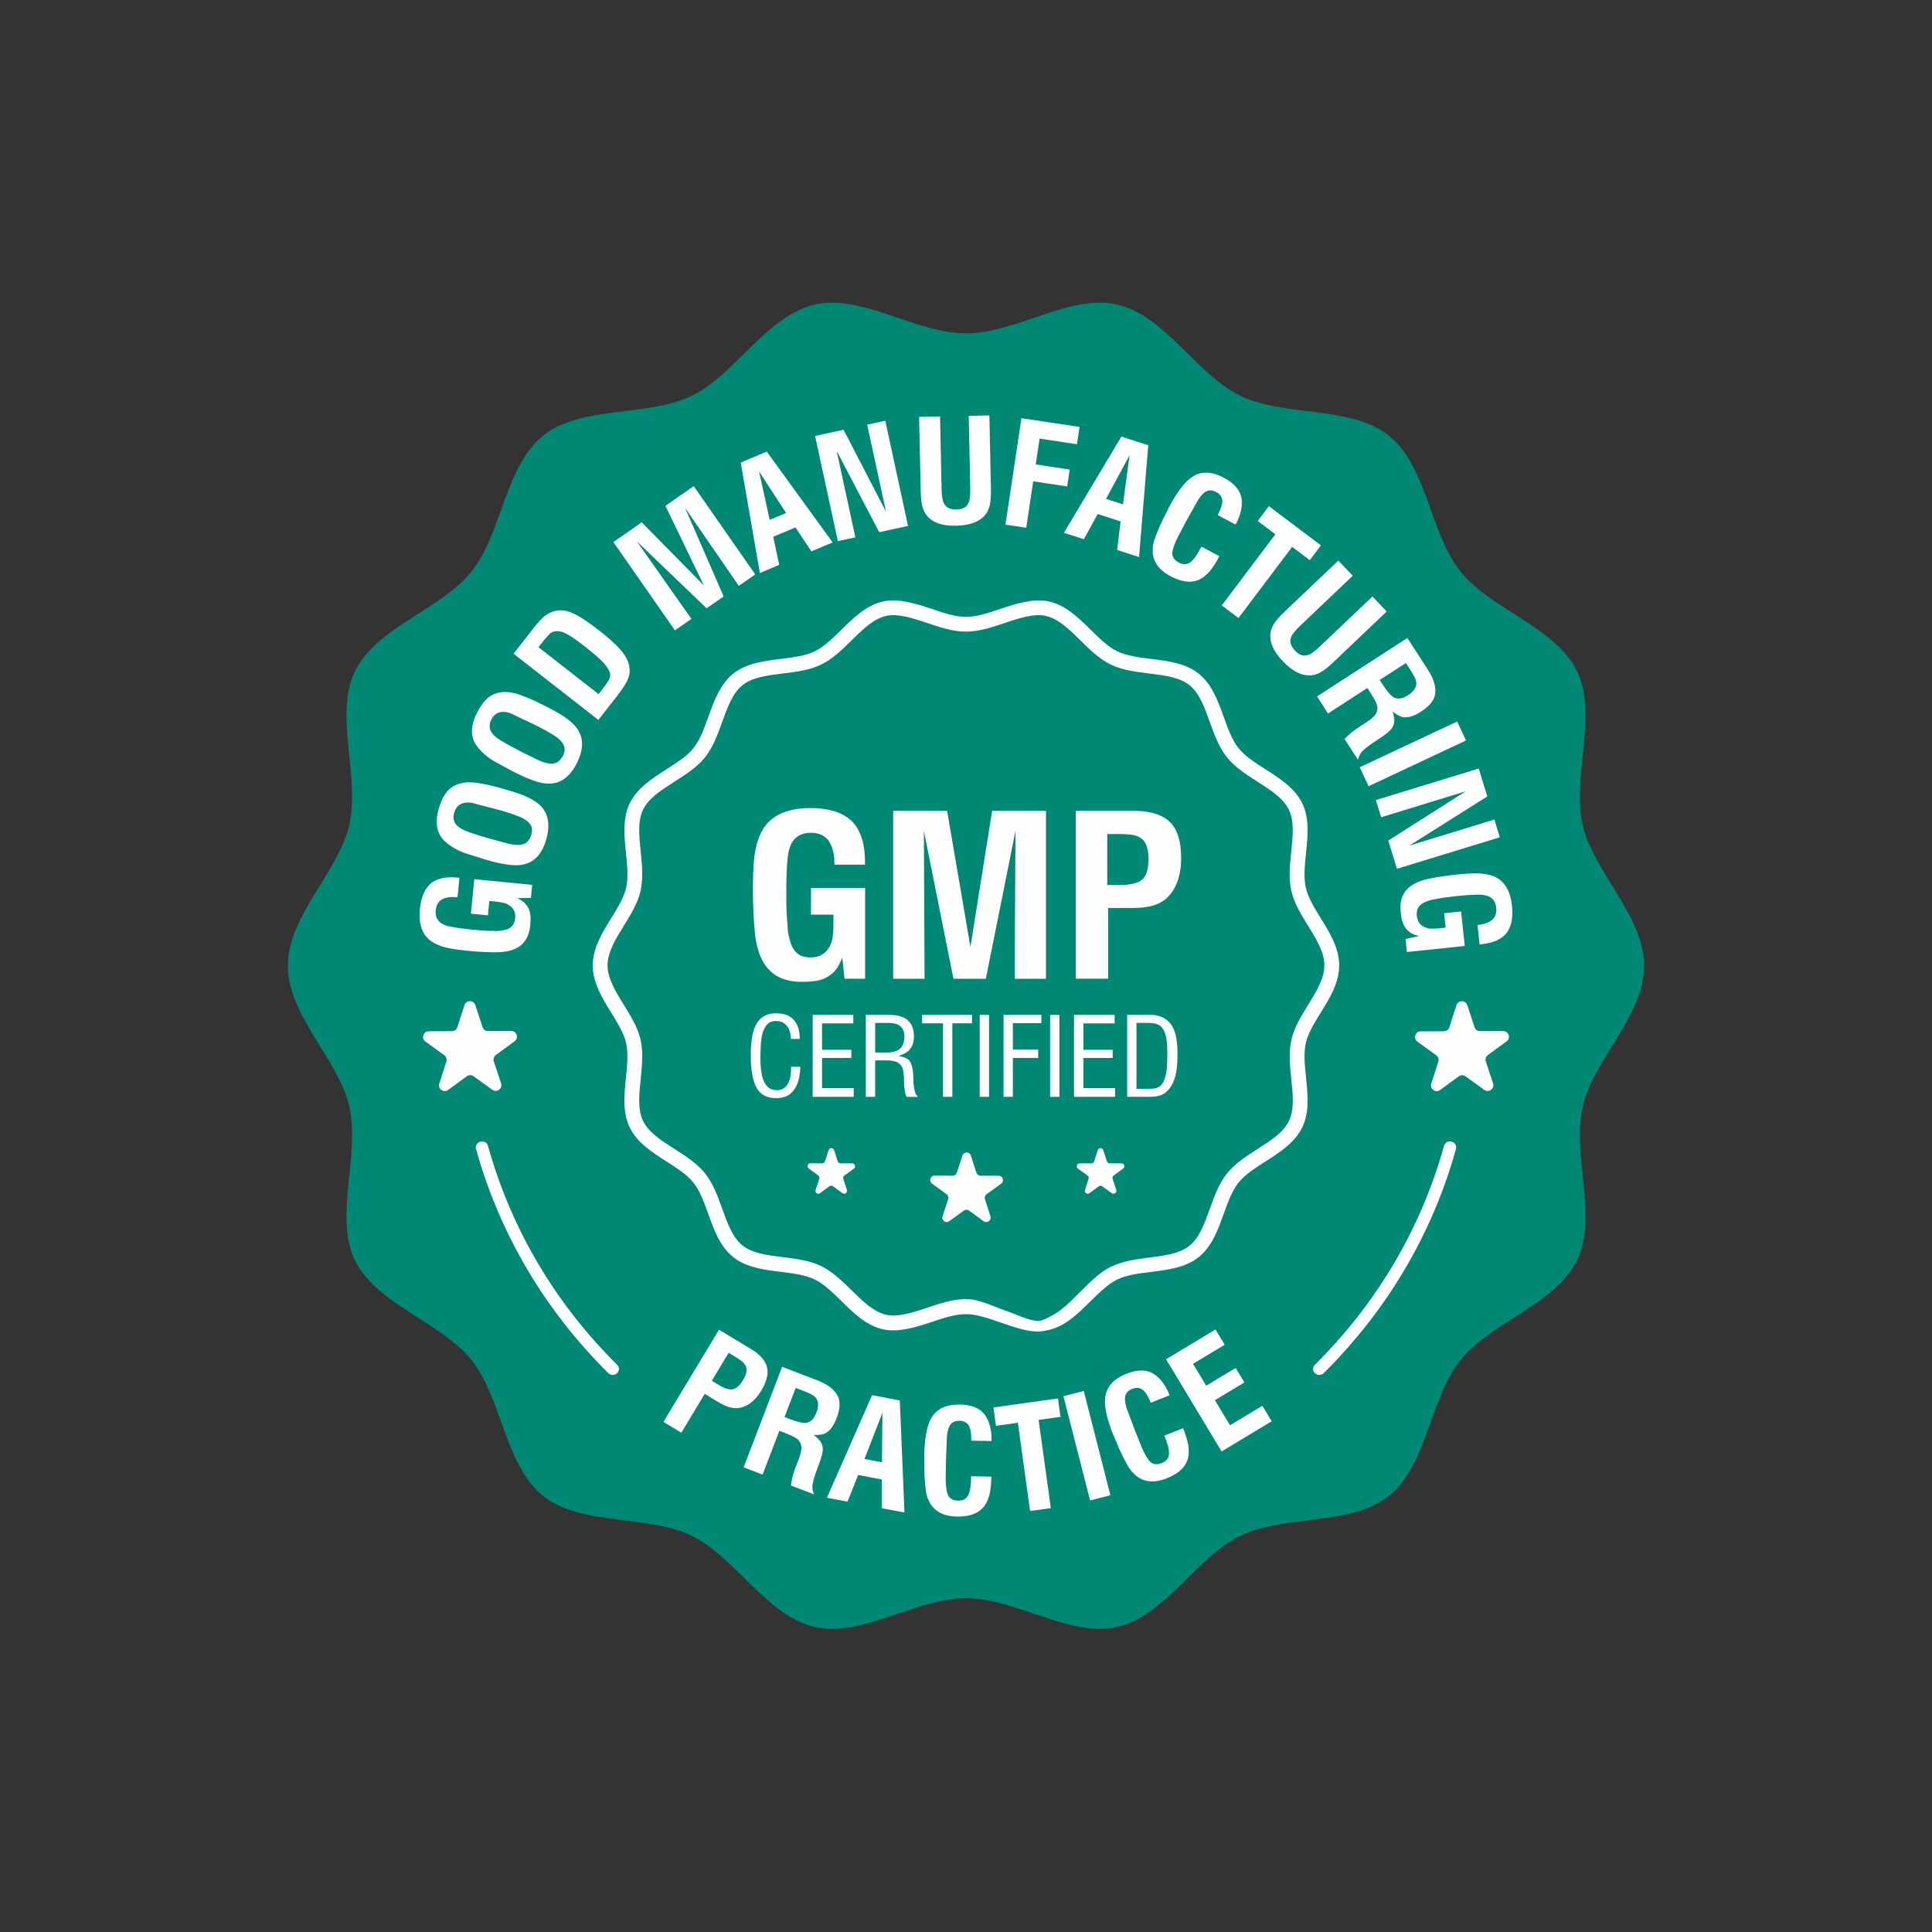 <?xml version="1.0" encoding="UTF-8"?>
<!-- Generator: Adobe Illustrator 19.0.0, SVG Export Plug-In . SVG Version: 6.00 Build 0)  -->
<svg xmlns="http://www.w3.org/2000/svg" xmlns:xlink="http://www.w3.org/1999/xlink" version="1.1" x="0px" y="0px" viewBox="0 0 4500 4500" style="enable-background:new 0 0 4500 4500;" xml:space="preserve">
<rect x="0" y="0" width="4500" height="4500" fill="#333333" stroke="none"/>
<style type="text/css">
	.st0{fill:#008874;}
	.st1{fill:#FFFFFF;}
	.st2{fill:#FEFFFD;}
</style>
<g id="_x2018_ëîé_x5F_2">
</g>
<g id="_x2018_ëîé_x5F_3">
	<g>
		<path class="st0" d="M3686.4,2577.4c24.8-109.2,143.1-211.2,143.1-327.9c0-116.8-118.3-218.7-143.1-327.9    c-25.7-112.8,36.1-255.8-13-357.6c-49.9-103.5-200.7-144.1-271.7-232.9c-71.3-89.3-77.6-245.2-166.9-316.5    c-88.9-70.9-242.2-42.6-345.6-92.6c-101.8-49.1-174.9-187.1-287.7-212.7c-109.2-24.9-234.8,67.2-351.5,67.2    c-116.8,0-242.3-92-351.5-67.2c-112.8,25.7-185.9,163.6-287.7,212.7c-103.5,49.9-256.8,21.6-345.6,92.6    c-89.3,71.3-95.6,227.2-166.9,316.5c-70.9,88.9-221.8,129.5-271.7,232.9c-49.1,101.8,12.6,244.8-13,357.6    c-24.8,109.2-143.1,211.1-143.1,327.9c0,116.8,118.3,218.7,143.1,327.9c25.7,112.8-36.1,255.8,13,357.6    c49.9,103.4,200.7,144,271.6,232.9c71.3,89.3,77.6,245.2,166.9,316.5c88.8,70.9,242.1,42.6,345.6,92.6    c101.8,49.1,174.9,187.1,287.7,212.7c109.2,24.8,234.7-67.2,351.5-67.2c116.8,0,242.3,92.1,351.5,67.2    c112.8-25.7,185.9-163.7,287.7-212.7c103.5-49.9,256.8-21.6,345.6-92.6c89.3-71.3,95.6-227.2,166.9-316.5    c70.9-88.9,221.8-129.4,271.7-232.9C3722.5,2833.2,3660.7,2690.2,3686.4,2577.4z"></path>
		<g>
			<path class="st1" d="M1429.6,3202.2c-4.5,0.8-9.3-0.6-12.7-3.9c-72.7-72-135.7-152.4-187.2-239c-52.8-88.8-93.5-184.2-121-283.4     c-2-7.2,2.6-14.7,10.3-16.8c7.7-2,15.5,2.2,17.5,9.4c26.9,97.1,66.7,190.3,118.3,277.1c50.3,84.7,111.9,163.3,183,233.6     c5.4,5.4,5.1,14-0.6,19.2C1435,3200.5,1432.4,3201.7,1429.6,3202.2z"></path>
			<path class="st1" d="M3070.4,3202.2c4.5,0.8,9.3-0.6,12.7-3.9c72.7-72,135.7-152.4,187.2-239c52.8-88.8,93.5-184.2,121-283.4     c2-7.2-2.6-14.7-10.3-16.8c-7.7-2-15.5,2.2-17.5,9.4c-26.9,97.1-66.7,190.3-118.3,277.1c-50.3,84.7-111.9,163.3-183,233.6     c-5.4,5.4-5.1,14,0.6,19.2C3065,3200.5,3067.6,3201.7,3070.4,3202.2z"></path>
		</g>
		<g>
			<g>
				<path class="st1" d="M2418.3,3101.4C2418.2,3101.4,2418.2,3101.4,2418.3,3101.4c-29.4,0-59.3-11.4-88.2-21.2      c-28.3-9.6-54.9-19.3-80.1-19.3c-25.2,0-51.8,8.7-80.1,18.3c-37.5,12.7-78.8,24.9-113.4,17c-39.1-8.9-68.7-38.1-97.3-66.3      c-20.7-20.3-40.1-39.5-61.6-49.8c-22.1-10.7-49.7-14.1-78.8-17.7c-39.5-4.9-80.3-9.9-110.9-34.3      c-30.8-24.6-44.8-63.4-58.3-100.9c-9.9-27.5-19.3-53.6-34.4-72.5c-15-18.8-38.2-33.6-62.8-49.3c-33.7-21.6-68.6-43.9-85.8-79.6      c-16.9-35-12.7-75.8-8.7-115.3c3-29.4,5.8-57.1,0.4-81.2c-5.2-22.8-19.4-45.8-34.5-70.3c-21.2-34.4-43.1-69.9-43.1-110.4      c0-40.5,21.9-76,43.1-110.3c15.1-24.4,29.3-47.5,34.6-70.4c5.4-24.1,2.6-51.8-0.4-81.2c-4-39.5-8.2-80.3,8.7-115.4      c17.2-35.7,52.1-58,85.8-79.6c24.6-15.7,47.8-30.5,62.8-49.3c15.1-19,24.5-45,34.4-72.5c13.5-37.5,27.5-76.3,58.3-100.9      c30.6-24.4,71.4-29.5,110.9-34.3c29.2-3.6,56.8-7,78.8-17.7c21.4-10.3,40.9-29.5,61.6-49.8c28.6-28.2,58.2-57.3,97.3-66.2      c34.5-7.9,75.8,4.5,113.4,17.2c28.2,9.6,54.9,18.6,80.1,18.6c25.1,0,51.8-9.1,80-18.6c37.5-12.7,78.8-25.1,113.4-17.2      c39.1,8.9,68.7,38,97.3,66.2c20.6,20.3,40.1,39.5,61.5,49.8c22.1,10.7,49.7,14.1,78.9,17.7c39.4,4.9,80.2,9.9,110.8,34.3      c30.8,24.6,44.8,63.4,58.3,100.9c9.9,27.6,19.3,53.6,34.4,72.6c15,18.8,38.2,33.6,62.8,49.3c33.7,21.6,68.6,43.9,85.9,79.6      c16.9,35,12.7,75.8,8.6,115.2c-3,29.4-5.9,57.2-0.4,81.3c5.2,22.9,19.4,46,34.5,70.4c21.2,34.3,43.1,69.8,43.1,110.3      c0,40.5-21.9,76-43.1,110.3c-15.1,24.4-29.3,47.5-34.5,70.3c-5.5,24.1-2.6,51.9,0.4,81.3c4.1,39.4,8.3,80.2-8.7,115.2      c-17.3,35.7-52.1,58-85.8,79.6c-24.6,15.7-47.8,30.5-62.8,49.3c-15.1,19-24.5,45-34.4,72.6c-13.5,37.5-27.5,76.3-58.3,100.9      c-30.6,24.4-71.4,29.5-110.8,34.4c-29.2,3.6-56.8,7-78.8,17.7c-21.4,10.3-40.9,29.5-61.5,49.8c-28.7,28.2-58.3,58.6-97.4,67.5      C2435.5,3099.2,2427,3101.4,2418.3,3101.4z M3002.3,2610.8c12.6-26.2,9.2-60.5,5.4-96.8c-3.2-30.9-6.4-62.8,0.3-92.4      c6.4-28.4,22.8-55,38.7-80.8c19.5-31.6,38-61.5,38-92.3c0-30.7-18.4-60.6-38-92.2c-15.9-25.8-32.3-52.4-38.8-80.9      c-6.8-29.6-3.5-61.5-0.3-92.4c3.7-36.2,7.3-70.5-5.4-96.8c-13.1-26.9-42.4-45.7-73.4-65.6c-25.8-16.5-52.6-33.6-71.1-56.8      c-18.7-23.4-29.5-53.4-39.9-82.3c-12.5-34.6-24.2-67.2-47.4-85.7c-23-18.3-57.3-22.6-93.6-27.1c-30.7-3.8-62.4-7.7-89.6-20.8      c-26.5-12.8-48.9-34.8-70.6-56.2c-26.4-26-51.3-50.5-80.9-57.2c-26.5-5.9-60,4.5-94.7,16.3c-29.6,10-60.3,20.4-91.1,20.4      c-30.8,0-61.5-10.4-91.1-20.4c-34.8-11.8-68.4-22.2-94.7-16.3c-29.5,6.7-54.4,31.2-80.8,57.2c-21.7,21.4-44.2,43.5-70.7,56.2      c-27.1,13.1-58.8,17.1-89.5,20.8c-36.3,4.5-70.6,8.7-93.6,27.1c-23.2,18.5-34.9,51.2-47.4,85.7c-10.5,29-21.2,58.9-39.9,82.3      c-18.5,23.3-45.2,40.3-71.1,56.8c-31.1,19.8-60.4,38.6-73.4,65.5c-12.7,26.3-9.2,60.6-5.5,96.9c3.2,30.8,6.4,62.7-0.3,92.3      c-6.5,28.4-22.9,55-38.8,80.8c-19.5,31.6-38,61.5-38,92.3c0,30.7,18.5,60.7,38,92.3c15.9,25.7,32.3,52.3,38.8,80.7      c6.7,29.6,3.5,61.5,0.3,92.3c-3.7,36.3-7.2,70.6,5.5,96.9c13,27,42.3,45.7,73.4,65.6c25.8,16.5,52.5,33.6,71.1,56.8      c18.7,23.3,29.5,53.3,39.9,82.3c12.5,34.6,24.2,67.2,47.4,85.7c23,18.4,57.3,22.6,93.6,27.1c30.7,3.8,62.4,7.7,89.6,20.9      c26.5,12.8,48.9,34.9,70.7,56.2c26.4,25.9,51.3,50.5,80.8,57.2c26.4,5.9,60-4.5,94.8-16.2c29.6-10,60.3-20.4,91.1-20.4      c30.8,0,61.5,16.6,91.1,26.6c27.4,9.3,52.7,23.2,77.1,24.3l0,0c2,0,4.1-0.2,6-0.8c9.5-2.6,10.7-4,22.2-9.7      c27.1-13.6,43.8-31.8,70.2-57.8c21.7-21.4,44.2-45,70.7-57.7c27.1-13.2,58.9-17.8,89.5-21.6c36.3-4.5,70.6-9.1,93.6-27.5      c23.1-18.5,34.9-51.3,47.4-85.9c10.4-29,21.2-59,39.9-82.4c18.5-23.2,45.3-40.3,71.1-56.9      C2960,2656.6,2989.3,2637.8,3002.3,2610.8"></path>
			</g>
		</g>
		<g>
			<g>
				<path class="st1" d="M1236.6,2091.6l-31.6,0.3c6.3,3.3,10.9,6.2,14,8.6c3.1,2.4,6,5.6,8.8,9.7c3.8,5.7,6.2,11.9,7.2,18.6      c1.1,6.7,1,15.6-0.1,26.9c-1.6,16-6.3,28.9-14.2,38.5c-7.9,9.7-19.1,16.4-33.6,20.2c-8.7,2.1-17.9,3.3-27.3,3.6      c-21.5,0.2-44.4-0.9-68.7-3.3c-22.7-2.2-39.8-4.7-51.4-7.5c-11.6-2.8-21.9-6.8-30.8-12c-24.2-14.3-34.5-40.3-30.8-77.8      c2.4-24.1,9-42.3,20-54.4c5.6-6.4,12.7-11.2,21.2-14.3c6.7-2.5,13.6-4.1,20.6-4.8c4.4-0.4,8.8-0.5,13.3-0.5      c4.5,0,10.1,0.4,16.9,1.1l-4.4,45.3c-6.2-0.6-11.6-0.7-16.1-0.4c-4.5,0.4-8.8,1.1-12.8,2.3c-13.2,4.2-20.5,13.6-21.9,28.3      c-1.4,14,3.2,24.3,13.7,30.9c5,3.1,11.4,5.5,18.9,7c10.7,2.5,29.2,5.1,55.4,7.7c19.7,1.9,34.8,2.8,45.3,2.6      c5,0.5,9.8,0.5,14.4,0c4.7-0.5,9.7-1.3,15.2-2.6c13.3-3.7,20.7-12.4,22-26.2c1-9.8-0.9-17.7-5.7-23.6c-2.2-2.9-5.4-5.7-9.6-8.3      c-3.5-2.2-6.9-3.6-10-4.3c-3.1-0.7-6.3-1.3-9.6-1.9c-3.3-0.6-7.4-1.1-12.2-1.5l-13-1.3l-3.3,33.5l-39.6-3.9l7.9-80.3l134.8,13.2      L1236.6,2091.6z"></path>
				<path class="st1" d="M1128.3,2001.4c-6.1-1.8-13.8-4.2-23-7.3c-9.3-3.1-15.5-5.1-18.8-6c-5.2-1.5-10.3-3.4-15.2-5.7      c-2.9-1.3-7.1-3.5-12.4-6.5c-7.3-4.1-14.2-9-20.7-14.6c-20.8-17.7-26.1-44-15.8-79c3.8-13,8.5-23.7,14-32.1      c5.5-8.4,12.3-14.8,20.3-19.3c8-4.5,17.7-7.3,29-8.5c9-0.5,17.7-0.2,26,1.1c8.3,1.3,17.2,3,26.6,5c9.4,2,20.5,4.9,33.2,8.6      l11.4,3.3c9.5,2.8,17.6,5.3,24.4,7.7c6.8,2.4,13,4.8,18.6,7.4c11.1,4.9,20.4,10.4,27.9,16.5c23,19,29,47.2,18.1,84.5      c-7.1,24.2-18.6,41-34.4,50.1c-7.8,4.3-16.4,7.1-25.9,8.2c-9.5,1.1-21.1,0.5-34.8-1.8C1163.4,2010.9,1147.1,2007,1128.3,2001.4z       M1137.9,1952.5l37.5,10.3c4.3,1.3,7.7,2.2,10.1,2.7c2.4,0.5,5.5,1,9.2,1.5c4.4,0.8,8.9,1.1,13.7,1c14.8-0.1,24.5-8.2,29.2-24      c2.6-8.9,2-16.5-1.7-22.7c-3.8-6.2-10.5-11.7-20.1-16.4c-9.6-4.7-25.6-10.3-48-16.9c-5.5-1.6-12.5-3.5-21-5.6      c-19.8-5-33.1-8.5-40-10.5c-6.1-1.8-11.5-2.7-16.3-2.7c-4.8,0-9.2,0.6-13.3,2c-9.6,3.2-16,10.3-19.2,21.3      c-3,10.2-1.9,19.1,3.3,26.7c1.8,2.6,4.4,5.1,7.8,7.5c3.4,2.5,7.4,4.8,12.2,7c10.3,4.6,26.8,10.2,49.4,16.8L1137.9,1952.5z"></path>
				<path class="st1" d="M1193.1,1796c-5.6-2.9-12.7-6.7-21.2-11.5c-8.5-4.8-14.3-7.9-17.3-9.5c-4.8-2.5-9.4-5.3-13.8-8.4      c-2.6-1.8-6.3-4.8-11-8.7c-6.4-5.4-12.2-11.5-17.6-18.2c-17.1-21.3-17.3-48.1-0.6-80.6c6.2-12.1,12.8-21.7,19.8-28.9      c7-7.2,14.9-12.2,23.6-15.1c8.7-2.9,18.8-3.8,30.1-2.9c9,1.2,17.4,3.2,25.3,6c7.9,2.8,16.3,6.1,25.2,9.9      c8.9,3.7,19.2,8.6,31,14.7l10.6,5.4c8.8,4.5,16.3,8.5,22.5,12.1c6.2,3.6,11.9,7.2,16.9,10.8c10,6.9,18.1,14.1,24.3,21.5      c19,23,19.6,51.8,1.9,86.4c-11.5,22.5-25.9,36.7-43.2,42.8c-8.4,2.8-17.4,3.9-26.9,3.2c-9.5-0.7-20.8-3.5-33.8-8.3      C1225.8,1811.9,1210.5,1805,1193.1,1796z M1211.7,1749.8l34.9,17.2c4,2.1,7.2,3.6,9.4,4.5c2.2,1,5.2,2,8.7,3.2      c4.1,1.6,8.6,2.8,13.3,3.6c14.6,2.6,25.6-3.4,33.2-18.1c4.2-8.3,5.1-15.8,2.6-22.7c-2.5-6.8-8.1-13.5-16.6-19.9      c-8.5-6.4-23.2-15-44-25.6c-5.1-2.6-11.7-5.8-19.6-9.5c-18.5-8.6-30.9-14.5-37.3-17.8c-5.6-2.9-10.8-4.8-15.5-5.8      c-4.7-0.9-9.1-1.1-13.4-0.5c-10,1.4-17.6,7.1-22.8,17.3c-4.9,9.5-5.4,18.4-1.7,26.8c1.3,2.9,3.4,5.8,6.3,8.8      c2.8,3,6.4,6.1,10.7,9.2c9.3,6.4,24.4,15,45.4,25.8L1211.7,1749.8z"></path>
				<path class="st1" d="M1393.7,1676.9l-197.5-154.3l48.2-61.7c9.2-11.8,17.3-20.4,24.3-26c7-5.5,14.8-9.4,23.4-11.7      c8.6-2.2,17.7-2.3,27.1-0.1c9.4,2.2,20.3,7,32.6,14.5s27.4,18.1,45.2,32.1c16,12.5,28.9,23.7,38.8,33.6      c9.9,9.9,17.3,19.1,22.1,27.6c4.8,8.5,7.7,17.2,8.5,26.1c1.1,10.8-1.4,21.5-7.5,32.3c-3.6,7.4-11.6,18.9-23.8,34.6      L1393.7,1676.9z M1394.3,1616.8l4.9-6.3c8.9-11.3,14.8-19.7,18-25.2c3.1-5.5,4.5-10,4-13.7c-0.8-8-5.8-17-14.8-27.1      c-4.6-5-10.6-10.8-18.2-17.4c-7.6-6.6-17-14.4-28.5-23.3c-18.6-14.5-33-24.1-43.2-28.9c-10.2-4.8-19.3-6-27.1-3.6      c-3.5,0.8-6.8,2.7-9.7,5.7c-2.9,2.9-6,6.3-9.2,10c-3.2,3.7-7,8.4-11.4,14.1l-4.9,6.3L1394.3,1616.8z"></path>
				<path class="st1" d="M1572,1468.2l-143.3-205.6l66-46l144.7,146.9l-89.5-185.3l65.9-45.9l143.3,205.6l-38.3,26.7l-125.2-181.8      l89.9,206.4l-39.7,27.6L1483.4,1261l127,180.5L1572,1468.2z"></path>
				<path class="st1" d="M1769.9,1334.6l-44.6-257.2l60.6-25.5l153.5,211.5l-49.5,20.8l-37.2-55.7l-51.7,21.7l13.9,65.5      L1769.9,1334.6z M1792.8,1210.9l38.2-16l-63-96.9L1792.8,1210.9z"></path>
				<path class="st1" d="M1951.5,1260.4l-53-245l66.4-14.4l98.8,190.9l-43.9-202.8l42.2-9.1l53,245l-67.2,14.5l-99.1-189.4      l43.6,201.5L1951.5,1260.4z"></path>
				<path class="st1" d="M2140.8,971l48.8-1l3.5,168.4c0.3,15.7,2,26.8,5.1,33c4.6,10.6,14.7,15.7,30.2,15.4      c9.6-0.2,17-2.8,22.3-7.8c3.8-3.8,6.3-8.9,7.6-15.4c1.3-6.4,1.8-15.5,1.6-27.3l-3.5-167.7l48.1-1l3.6,172.3      c0.2,7.9,0,15.2-0.6,21.7c-0.5,6.5-1.4,12.1-2.5,16.8c-2.3,9.2-6.6,17.1-12.8,23.7c-13.4,14.3-35.3,21.8-65.7,22.4      c-24.6,0.5-43.6-4-57-13.6c-9.7-6.7-16.3-15.8-19.9-27.3c-3-8.5-4.7-22-5.1-40.3L2140.8,971z"></path>
				<path class="st1" d="M2341.9,1222l37.2-247.9l135.3,20.3l-6,40.3l-87-13.1l-9,60.2l79.1,11.9l-5.9,39.3l-79.1-11.9l-16.2,108.1      L2341.9,1222z"></path>
				<path class="st1" d="M2478.1,1241l133.8-224.1l62.6,20.2l-21.4,260.4L2602,1281l8.1-66.5l-53.4-17.2l-32.2,58.7L2478.1,1241z       M2576.1,1162.1l39.5,12.7l15.4-114.5L2576.1,1162.1z"></path>
				<path class="st1" d="M2798.4,1273.3l41.8,22.1c-3.1,5.9-6.2,11.4-9.3,16.4c-3.1,5-5.9,9.2-8.5,12.6c-4.5,6.2-9.7,11.9-15.9,17      c-20.9,17.7-47.4,18-79.7,0.9c-29-15.4-43-36.3-41.9-62.9c0.3-7.4,1.4-14.1,3.2-20.2c3.7-10.7,7.8-21.2,12.3-31.4      c4.4-10.2,8.8-19.4,13.2-27.6c2-3.8,3.8-7.3,5.3-10.6c1.5-3.3,2.8-5.9,3.7-7.9c17.4-32.8,33.8-55.2,49.2-67.2      c21.8-17.4,48.1-18,78.9-1.7c22.4,11.9,35.8,26.3,40,43.3c1.8,6.8,2.2,14.9,1.3,24.4c-0.7,5.7-2.1,12-4.3,18.9      c-2.2,7-5.4,14.5-9.7,22.5l-41.8-22.1c2.8-5.3,5.1-10.3,6.9-15c1.8-4.7,2.9-8.8,3.5-12.2c1.9-11.8-2.7-20.7-13.8-26.5      c-10.6-5.6-20-5.1-28.2,1.6c-4.5,3.6-9.5,9.7-15,18.2c-2.5,4.8-4.8,8.9-6.7,12.2c-9.4,16.6-15.4,27.3-18.1,32.3      c-3.1,5.8-6.3,11.9-9.7,18.3c-3.4,6.4-7,13.2-10.7,20.3c-2.1,4-3.9,7.8-5.5,11.2c-1.5,3.5-3.1,7.6-4.8,12.4      c-1.7,4.8-2.9,9.5-3.5,14c-0.6,4.6,0.4,8.9,3,13.1c2.6,4.2,6.6,7.7,11.9,10.5c6.3,3.4,12.2,4.5,17.6,3.6      c5.4-1,10.8-4.5,16.1-10.5c5.3-6,11-14.7,17-26L2798.4,1273.3z"></path>
				<path class="st1" d="M2845.7,1410.2l124.9-165.7l-41.1-31l26-34.5l121.2,91.3l-26,34.5l-41.1-31l-124.9,165.7L2845.7,1410.2z"></path>
				<path class="st1" d="M3117.2,1305.8l33.6,35.3l-122.1,116c-11.4,10.8-18.4,19.5-21,26c-4.7,10.5-1.7,21.4,9,32.7      c6.6,7,13.5,10.7,20.7,11.2c5.4,0.2,10.8-1.4,16.5-4.8c5.6-3.4,12.7-9.1,21.2-17.3l121.6-115.5l33.1,34.9L3105,1543.1      c-5.7,5.5-11.2,10.2-16.4,14.2c-5.2,4-9.9,7.1-14.1,9.4c-8.4,4.5-17.1,6.7-26.1,6.5c-19.6-0.3-39.9-11.4-60.8-33.4      c-16.9-17.8-26.4-34.9-28.4-51.3c-1.5-11.7,0.7-22.7,6.7-33.1c4.3-8,13.1-18.3,26.4-30.9L3117.2,1305.8z"></path>
				<path class="st1" d="M3067.6,1622.1L3278,1486l47.4,73.2c13.9,21.5,19.8,40.5,17.4,57c-1.9,14.6-13.1,28.5-33.5,41.7      c-15,9.7-28.4,13.9-40,12.6c-6.8-0.6-15.4-5-25.6-13.2c3.1,10,4.3,18,3.7,24.1c-0.3,4.3-1.8,8.7-4.4,13.2      c-3.8,6.6-14,15.3-30.7,26.1l-3,1.9l-2.6,1.7c-19.7,12.7-31.9,22.4-36.5,28.9c-3.2,4.4-5.6,9.9-7.2,16.4l-31.2-48.2      c4.7-5.1,8.7-9.1,12.2-12.1c5.8-5.1,15.3-12,28.7-20.6l9.1-5.9c8.8-5.7,15.2-10.8,19.2-15.1c3.9-4.4,6.3-9.3,7-14.8      c0.8-4.4,0-9.5-2.4-15.3c-2.4-5.8-7.2-14.2-14.4-25.3c-1.2-1.9-2.4-3.7-3.5-5.4s-2.1-3.2-2.9-4.4l-91.7,59.4L3067.6,1622.1z       M3213.5,1583.7l6.2,9.6c9.8,15.1,17.6,24.7,23.3,28.8c9.8,7.6,22.1,6.6,36.9-3c10.4-6.7,16.5-14.1,18.4-22.2      c1-4.9,0.6-9.8-1.3-14.8c-1.9-5-6.6-13.4-14.1-25c-1.6-2.5-3.1-4.8-4.5-6.9c-1.4-2.1-2.7-4.1-3.8-5.9L3213.5,1583.7z"></path>
				<path class="st1" d="M3167.1,1787.1l226.9-106.5l20.7,44.1l-226.9,106.5L3167.1,1787.1z"></path>
				<path class="st1" d="M3204.7,1863.5l239.6-73.4l19.9,65l-181.9,114.6l198.4-60.8l12.6,41.3l-239.6,73.4l-20.1-65.8l180.4-114.7      l-197.1,60.4L3204.7,1863.5z"></path>
				<path class="st1" d="M3273.7,2187l30.9-6.6c-6.8-2-12-3.9-15.5-5.7c-3.5-1.7-7-4.3-10.5-7.7c-4.8-4.9-8.4-10.4-10.8-16.7      c-2.4-6.3-4.1-15.1-5.3-26.4c-1.7-16,0.4-29.5,6.2-40.6c5.8-11,15.4-19.9,28.8-26.5c8.1-3.8,16.8-6.8,26-9.1      c21.1-4.5,43.7-8,67.9-10.5c22.6-2.4,39.9-3.4,51.9-2.9c11.9,0.4,22.8,2.3,32.6,5.6c26.6,9.2,41.8,32.5,45.8,70      c2.5,24.1-0.4,43.2-8.7,57.3c-4.2,7.4-10.2,13.5-17.9,18.3c-6.1,3.8-12.5,6.8-19.2,8.8c-4.2,1.2-8.5,2.3-12.9,3.1      c-4.4,0.9-10,1.6-16.8,2.4l-4.7-45.3c6.2-0.6,11.5-1.6,15.8-2.9c4.4-1.3,8.4-2.9,12-4.9c12.1-6.7,17.3-17.5,15.8-32.1      c-1.5-14-8-23.2-19.6-27.6c-5.6-2-12.2-3.1-20-3.1c-11-0.3-29.6,0.9-55.8,3.6c-19.7,2.1-34.7,4.3-44.9,6.6      c-5,0.5-9.7,1.5-14.1,2.8c-4.5,1.4-9.3,3.2-14.4,5.6c-12.3,6.3-17.8,16.3-16.3,30.1c1,9.8,4.5,17.1,10.3,22      c2.8,2.4,6.5,4.5,11.1,6.2c3.9,1.4,7.5,2.2,10.7,2.2c3.2,0.1,6.5,0,9.8-0.1c3.3-0.1,7.4-0.4,12.3-0.9l13-1.4l-3.5-33.5l39.5-4.1      l8.4,80.3l-134.7,14.1L3273.7,2187z"></path>
			</g>
			<g>
				<path class="st1" d="M1545.3,3311.8l129.4-214.6l72.5,43.7c7.7,4.6,14.1,9.1,19.2,13.6c5.1,4.4,9.5,9.2,13,14.4      c6.6,9.7,9.3,20.2,8.2,31.5c-0.6,5.8-2,11.8-4.4,18.2c-2.4,6.4-5.8,13.3-10.3,20.8c-8.3,13.8-18,24.2-29,31.3      c-7.4,4.6-14.8,7.5-22,8.7c-7.2,1.1-14.9,0.5-22.9-1.8c-8-2.3-17.1-6.5-27.2-12.6l-30.4-18.3l-54.5,90.4L1545.3,3311.8z       M1657.9,3216.1l16.6,10c13.6,8.2,24.4,11.5,32.6,9.8s16-8.8,23.6-21.4c7.1-11.8,9.6-21.7,7.4-29.7c-1.3-4.4-4-8.4-7.9-12.1      c-3.9-3.7-11.1-8.7-21.6-15c-2.2-1.3-4.3-2.6-6.2-3.7c-1.9-1.1-3.6-2.2-5.2-3.1L1657.9,3216.1z"></path>
				<path class="st1" d="M1732.1,3417.7l89.6-234.1l81.4,31.2c24,9.2,39.9,21.1,47.7,35.7c7,12.9,6.2,30.7-2.5,53.5      c-6.4,16.7-14.7,28-24.9,33.8c-5.9,3.6-15.3,5-28.4,4.4c8.4,6.3,14.1,12,17.2,17.3c2.2,3.7,3.6,8.1,4.2,13.3      c0.8,7.6-2.3,20.7-9.4,39.2l-1.3,3.3l-1.1,2.9c-8.4,21.9-12.5,36.9-12.5,44.9c0,5.4,1.3,11.3,3.9,17.5l-53.6-20.5      c0.8-6.8,1.7-12.5,2.7-17c1.7-7.5,5.3-18.7,11.1-33.6l3.9-10.2c3.8-9.8,5.9-17.7,6.5-23.5c0.6-5.8-0.4-11.2-3-16.1      c-2-4-5.6-7.7-10.9-10.9c-5.3-3.2-14.1-7.2-26.5-12c-2.1-0.8-4.1-1.6-6-2.3c-1.9-0.7-3.5-1.4-4.9-1.9l-39.1,102L1732.1,3417.7z       M1827.3,3300.6l10.6,4.1c16.8,6.4,28.8,9.6,35.8,9.5c12.4,0.4,21.7-7.7,28-24.2c4.4-11.5,5-21.1,1.8-28.8      c-2-4.5-5.3-8.3-9.8-11.2c-4.5-2.9-13.2-6.9-26.1-11.8c-2.8-1.1-5.3-2-7.7-2.9c-2.4-0.9-4.6-1.8-6.6-2.5L1827.3,3300.6z"></path>
				<path class="st1" d="M1926.1,3488.5l105.1-238.9l64.6,12.3l10.9,261L2054,3513l-0.2-67l-55.1-10.5l-24.7,62.2L1926.1,3488.5z       M2013.6,3398.2l40.7,7.8l1.1-115.5L2013.6,3398.2z"></path>
				<path class="st1" d="M2261.8,3438.5l47.2,0.8c-0.1,6.7-0.4,13-0.9,18.8c-0.5,5.9-1.1,10.9-1.9,15.1c-1.2,7.6-3.3,15-6.5,22.3      c-10.7,25.2-34.2,37.5-70.7,36.8c-32.8-0.6-54.8-13-65.8-37.2c-3.1-6.7-5.1-13.2-6.3-19.5c-1.5-11.2-2.6-22.4-3.2-33.5      c-0.6-11.1-0.9-21.3-0.7-30.6c0.1-4.3,0.1-8.3,0-11.9c-0.1-3.6-0.2-6.5-0.3-8.7c0.7-37.1,5.2-64.5,13.5-82.2      c11.6-25.4,34.8-37.8,69.7-37.2c25.4,0.5,43.8,7.3,55.2,20.5c4.7,5.3,8.7,12.3,12.2,21.1c1.9,5.4,3.5,11.6,4.7,18.9      c1.2,7.2,1.7,15.4,1.5,24.4l-47.2-0.8c0.1-6-0.1-11.5-0.6-16.5c-0.5-5-1.3-9.1-2.4-12.4c-3.6-11.4-11.8-17.2-24.3-17.4      c-12-0.2-20.1,4.5-24.4,14.2c-2.4,5.3-4.1,13-5.2,23c-0.1,5.4-0.2,10.1-0.4,13.9c-0.9,19-1.4,31.4-1.5,37      c-0.1,6.6-0.2,13.5-0.4,20.7c-0.1,7.3-0.3,14.9-0.4,22.9c-0.1,4.5,0,8.7,0.2,12.5c0.2,3.8,0.6,8.2,1.3,13.3      c0.6,5.1,1.7,9.7,3.3,14.1c1.5,4.3,4.4,7.8,8.6,10.4c4.2,2.6,9.4,3.9,15.4,4c7.2,0.1,13-1.5,17.4-4.8c4.4-3.3,7.6-8.9,9.6-16.7      c2-7.8,3.1-18.1,3.4-30.9L2261.8,3438.5z"></path>
				<path class="st1" d="M2399.3,3519.4l-28.5-205.5l-51,7.1l-5.9-42.8l150.3-20.9l5.9,42.8l-51,7.1l28.5,205.5L2399.3,3519.4z"></path>
				<path class="st1" d="M2539,3494.8l-62-242.8l47.3-12.1l62,242.8L2539,3494.8z"></path>
				<path class="st1" d="M2711.8,3343.9l43.9-17.4c2.5,6.2,4.6,12.1,6.4,17.7c1.8,5.6,3.2,10.5,4.1,14.7c1.9,7.4,2.7,15.1,2.6,23.1      c-0.1,27.3-17.1,47.8-51,61.2c-30.5,12.1-55.5,9.1-75-9c-5.4-5-9.9-10.2-13.3-15.6c-5.7-9.8-11-19.7-15.9-29.7      c-4.9-10-9-19.3-12.5-28c-1.6-4-3.1-7.7-4.6-11c-1.5-3.3-2.7-5.9-3.6-7.9c-13.7-34.5-20.1-61.5-19.2-81      c0.9-27.9,17.5-48.3,49.9-61.2c23.6-9.4,43.2-10.1,58.9-2.3c6.3,3.1,12.8,8,19.4,14.8c3.9,4.2,7.7,9.4,11.6,15.6      c3.9,6.2,7.5,13.5,10.8,21.9l-43.9,17.4c-2.2-5.6-4.5-10.6-7-15c-2.4-4.4-4.8-7.9-7-10.6c-7.8-9.1-17.5-11.3-29.2-6.7      c-11.2,4.4-16.8,11.9-17,22.5c-0.1,5.8,1.2,13.5,4.1,23.2c2,5.1,3.7,9.4,5,13c6.5,17.9,10.8,29.5,12.9,34.7      c2.4,6.1,5,12.5,7.7,19.3c2.7,6.7,5.5,13.8,8.5,21.3c1.7,4.2,3.3,8,5,11.5c1.7,3.4,3.8,7.3,6.3,11.8c2.5,4.4,5.4,8.3,8.4,11.7      c3.1,3.4,7.1,5.5,11.9,6.2c4.9,0.7,10.1,0,15.8-2.2c6.7-2.6,11.4-6.4,14.2-11.1c2.8-4.8,3.6-11.1,2.4-19.1      c-1.1-8-4.1-17.9-8.8-29.8L2711.8,3343.9z"></path>
				<path class="st1" d="M2845.3,3380.7L2716,3166l115.1-69.3l21.4,35.5l-73.7,44.4l30.7,50.9l68.6-41.3l20.3,33.8l-68.6,41.3      l35.1,58.4l75.4-45.4l21.7,36.1L2845.3,3380.7z"></path>
			</g>
		</g>
		<g>
			<g>
				<g>
					<path class="st2" d="M2195.4,2832.9l13-39.8c1.4-4.2-0.1-8.9-3.7-11.5l-33.8-24.7c-8.1-5.9-3.9-18.6,6.1-18.6l41.9,0.1       c4.5,0,8.4-2.9,9.8-7.1l13-39.8c3.1-9.5,16.5-9.4,19.6,0l12.8,39.8c1.4,4.2,5.3,7.1,9.8,7.1l41.9,0.1c10,0,14.1,12.8,6,18.6       l-33.9,24.5c-3.6,2.6-5.1,7.3-3.8,11.5l12.8,39.8c3.1,9.5-7.8,17.4-15.9,11.5l-33.8-24.7c-3.6-2.6-8.5-2.6-12.1,0l-33.9,24.5       C2203.1,2850.3,2192.3,2842.4,2195.4,2832.9z"></path>
				</g>
				<g>
					<path class="st2" d="M2527.1,2771.7l8.4-26.1c0.9-2.8-0.1-5.8-2.5-7.5l-22.2-16.1c-5.3-3.8-2.6-12.2,3.9-12.2l27.4-0.1       c2.9,0,5.5-1.9,6.4-4.7l8.4-26.1c2-6.2,10.8-6.2,12.8,0l8.5,26.1c0.9,2.8,3.5,4.7,6.4,4.7l27.4-0.1c6.5,0,9.3,8.4,4,12.2       l-22.2,16.2c-2.4,1.7-3.3,4.8-2.4,7.5l8.5,26.1c2,6.2-5.1,11.4-10.4,7.6l-22.2-16.1c-2.4-1.7-5.6-1.7-7.9,0l-22.2,16.2       C2532.2,2783,2525.1,2777.9,2527.1,2771.7z"></path>
				</g>
				<g>
					<path class="st2" d="M1899.8,2771.6l8.5-26.1c0.9-2.8-0.1-5.8-2.4-7.6l-22.2-16.2c-5.3-3.9-2.5-12.2,4-12.2l27.4,0.1       c2.9,0,5.5-1.9,6.4-4.7l8.5-26.1c2-6.2,10.8-6.2,12.8,0l8.4,26.1c0.9,2.8,3.5,4.7,6.4,4.7l27.4,0.1c6.5,0,9.2,8.4,3.9,12.2       l-22.2,16.1c-2.4,1.7-3.4,4.8-2.5,7.5l8.4,26.1c2,6.2-5.1,11.4-10.4,7.5l-22.2-16.2c-2.4-1.7-5.6-1.7-7.9,0l-22.2,16.1       C1904.8,2783,1897.7,2777.8,1899.8,2771.6z"></path>
				</g>
			</g>
			<g>
				<path class="st2" d="M1967.1,2279.7l-5.3-49.1c-4.2,10.3-8,17.9-11.3,23.1c-3.3,5.1-7.8,10.2-13.7,15.1      c-8.3,6.7-17.6,11.4-27.7,14.1c-10.2,2.7-24.1,4-41.8,4c-25.1,0-45.8-5.4-62-16.2s-28.4-27.1-36.5-49.1      c-4.6-13.3-7.9-27.2-9.8-41.9c-3.5-33.4-5.3-69.1-5.3-107.1c0-35.5,1.3-62.5,3.8-81c2.6-18.5,7.2-35,13.9-49.7      c18.6-39.8,57.3-59.7,116.1-59.7c37.8,0,67,7.6,87.5,22.8c10.8,7.8,19.3,18,25.5,30.8c4.9,10.1,8.5,20.5,10.6,31.3      c1.2,6.7,2.2,13.6,2.8,20.5c0.6,7,0.9,15.8,0.9,26.4h-71.1c0-9.7-0.6-18.1-1.9-25.1c-1.2-7-3.1-13.5-5.6-19.5      c-8.5-19.8-24.3-29.7-47.3-29.7c-22,0-37.3,8.7-46,26c-4.1,8.3-6.7,18.5-8,30.5c-2.3,17-3.5,46-3.5,87.2c0,30.9,1,54.5,2.9,70.8      c0,7.8,0.7,15.2,2.1,22.4c1.4,7.2,3.5,14.9,6.4,23.2c7.8,20.2,22.4,30.2,44,30.2c15.4,0,27.3-4.2,35.8-12.5      c4.2-3.9,8-9.3,11.4-16.2c2.8-5.8,4.5-11.2,5.2-16.2c0.6-4.9,1.1-10,1.5-15.2c0.4-5.2,0.5-11.6,0.5-19.2v-20.4H1889v-62H2015      v211.3H1967.1z"></path>
				<path class="st2" d="M2080.4,2279.7v-391.1H2206l54.3,317.1l50.6-317.1h125.4v391.1h-72.9l1.9-344.4l-69.1,344.4l-75.4,0      l-68.9-344.4l1.6,344.4H2080.4z"></path>
				<path class="st2" d="M2505.7,2279.7v-391.1h132c14,0,26.2,0.9,36.6,2.7c10.4,1.8,20.1,4.7,28.9,8.7      c16.6,7.6,28.7,19.4,36.3,35.5c3.9,8.1,6.8,17.4,8.7,27.8c1.9,10.4,2.9,22.4,2.9,36.1c0,25.1-4.5,46.8-13.5,65.2      c-6.2,12.2-13.7,22-22.4,29.3c-8.7,7.3-19.4,12.7-32.1,16c-12.6,3.4-28.2,5-46.5,5h-55.4v164.6H2505.7z M2579.2,2061.3h30.2      c24.7,0,41.9-4.4,51.4-13.1c9.5-8.8,14.3-24.6,14.3-47.6c0-21.6-4.7-36.8-14.1-45.6c-5.3-4.8-12.1-8-20.3-9.8      c-8.2-1.8-21.9-2.7-41-2.7c-4.1,0-7.8,0-11.3,0c-3.4,0-6.6,0-9.4,0V2061.3z"></path>
				<path class="st2" d="M1842.8,2484.7h21.2c0,4.5-0.2,8.5-0.6,12.2c-0.7,4.1-1.1,6.9-1.3,8.3c-0.9,7.1-2.8,14-5.8,20.9      c-3,6.9-6.7,12.7-11.2,17.5c-8.4,9.4-20.8,14.1-37.4,14.1c-10.5,0-19.5-1.9-27-5.7c-7.5-3.8-13.6-9.7-18.2-17.8      c-4.7-8.1-8.1-18.5-10.4-31.2c-2.2-12.7-3.4-28.2-3.4-46.4c0-22.3,2.1-40.5,6.2-54.7c4.1-14.2,10.6-24.7,19.3-31.5      c8.7-6.8,20-10.2,33.8-10.2c18.8,0,32.7,5.4,41.7,16.3c3.7,4.4,6.9,10.2,9.6,17.3c2.2,7.2,3.4,15.9,3.4,26.1H1842      c0-4.4-0.3-8.3-1-11.6c-0.6-3.3-1.6-6.5-2.8-9.5c-5.8-13.8-16-20.7-30.5-20.7c-8.7,0-15.6,2.6-20.6,7.9      c-4.1,4.3-7.2,9.6-9.5,15.9c-2.3,6.3-3.9,14.5-5,24.6c-0.4,4.7-0.8,10.3-1,17c-0.3,6.6-0.4,13.9-0.4,21.9      c0,25,3.1,43.6,9.3,55.7c6.2,12.1,15.8,18.2,28.9,18.2c10.9,0,19.2-4.5,24.8-13.5c5.7-9,8.5-22.2,8.5-39.5V2484.7z"></path>
				<path class="st2" d="M1892.9,2554.7v-190.9h94.6v19.9h-72.8v61.5h68.2v19h-68.2v70.3h73.8v20.2H1892.9z"></path>
				<path class="st2" d="M2016.7,2554.7v-190.9h53.6c19.8,0,34.5,4.2,44.1,12.5c9.5,8.3,14.3,21,14.3,38.1      c0,14.6-4.4,25.8-13.3,33.6c-4.7,4.2-12.1,8.1-22.3,11.5c8.4,1.7,14.5,3.6,18.4,5.7c3.9,2.1,6.9,5,9,8.9c2.1,3.8,3.8,9.1,5,15.7      c1.3,6.6,1.9,14.3,1.9,23.2c0,6.1,0.3,11.4,0.9,15.9c0.6,4.4,1.5,9,2.6,13.7c0.8,3.5,3.1,7.6,6.9,12.2h-26.1      c-0.8-1.9-1.4-3.4-1.9-4.7c-0.5-1.2-0.8-2.3-1.1-3.4c-0.8-3.2-1.5-7.3-2.1-12.4c-0.6-5-0.9-10.6-0.9-16.8c0-4.5-0.1-8-0.3-10.4      c-0.2-2.5-0.6-6-1.2-10.5c-1-8.3-4.2-14.7-9.6-19.3c-6-5-16-7.5-29.9-7.5h-26.3v84.9H2016.7z M2038.5,2451.6h25      c14.3,0,24.9-2.7,31.8-8.2c3.4-2.8,6.2-6.7,8.3-11.9s3.1-10.9,3.1-17.1c0-8-1.9-14.7-5.8-20.1c-3.3-4.2-7.4-7.2-12.4-9      c-5-1.8-12-2.7-21.1-2.7h-28.9V2451.6z"></path>
				<path class="st2" d="M2196.5,2554.7v-171.2h-48.8v-19.7H2264v19.7h-45.8v171.2H2196.5z"></path>
				<path class="st2" d="M2281.9,2554.7v-190.9h21.7v190.9H2281.9z"></path>
				<path class="st2" d="M2337.5,2554.7v-190.9h88v19.4h-66.3v61.5h58.9v19.5h-58.9v90.4H2337.5z"></path>
				<path class="st2" d="M2445.9,2554.7v-190.9h21.7v190.9H2445.9z"></path>
				<path class="st2" d="M2501.6,2554.7v-190.9h94.6v19.9h-72.8v61.5h68.2v19h-68.2v70.3h73.8v20.2H2501.6z"></path>
				<path class="st2" d="M2625.4,2554.7v-190.9h54.1c17.7,0,31.9,5.3,42.7,15.9c4.8,4.8,8.7,10.7,11.7,17.5c3,6.9,5.2,15.2,6.6,25      c1.4,9.8,2.1,21.2,2.1,34.4c0,13.5-0.7,25.3-2.2,35.6c-1.5,10.3-3.8,19.3-7.1,27c-3.2,7.7-7.4,14.4-12.6,20.1      c-5.1,5.7-11.1,9.7-17.9,12c-6.8,2.3-16.2,3.4-28.3,3.4H2625.4z M2647.1,2536.1h27.3c8,0,13.6-0.4,16.7-1.3      c5.7-1.3,10.4-3.9,14.1-7.9c4.8-6,8.3-14.2,10.5-24.5c2.2-10.3,3.2-24.9,3.2-44c0-8.5-0.1-15.7-0.4-21.6      c-0.3-5.9-0.7-11-1.4-15.4c-1.1-8.5-3.3-15.8-6.7-22c-3.3-6.2-7.7-10.6-13.3-13.1c-5.5-2.5-13.4-3.8-23.5-3.8h-26.5V2536.1z"></path>
			</g>
		</g>
		<g>
			<g>
				<path class="st2" d="M1023.2,2523.9l16.5-51.4c1.8-5.5-0.2-11.5-4.9-14.8l-43.8-31.6c-10.4-7.5-5.1-24,7.7-24.1l54-0.2      c5.8,0,10.8-3.7,12.6-9.2l16.5-51.4c3.9-12.3,21.2-12.3,25.3-0.1l16.9,51.3c1.8,5.5,6.9,9.2,12.7,9.1l54-0.2      c12.9,0,18.3,16.4,7.9,24l-43.6,31.9c-4.6,3.4-6.6,9.4-4.8,14.9l16.9,51.3c4,12.2-10,22.5-20.4,14.9l-43.8-31.6      c-4.7-3.4-11-3.3-15.6,0.1l-43.6,31.9C1033.3,2546.3,1019.2,2536.1,1023.2,2523.9z"></path>
			</g>
			<g>
				<path class="st2" d="M3333.7,2524.1l16.5-51.4c1.8-5.5-0.2-11.5-4.9-14.8l-43.8-31.6c-10.4-7.5-5.1-24,7.7-24.1l54-0.2      c5.8,0,10.8-3.7,12.6-9.2l16.5-51.4c3.9-12.3,21.2-12.3,25.3-0.1l16.9,51.3c1.8,5.5,6.9,9.2,12.7,9.1l54-0.2      c12.9,0,18.3,16.4,7.9,24l-43.6,31.9c-4.6,3.4-6.6,9.4-4.8,14.9l16.9,51.3c4,12.2-10,22.5-20.4,14.9l-43.8-31.6      c-4.7-3.4-11-3.3-15.6,0.1l-43.6,31.9C3343.8,2546.5,3329.8,2536.3,3333.7,2524.1z"></path>
			</g>
		</g>
	</g>
</g>
</svg>
